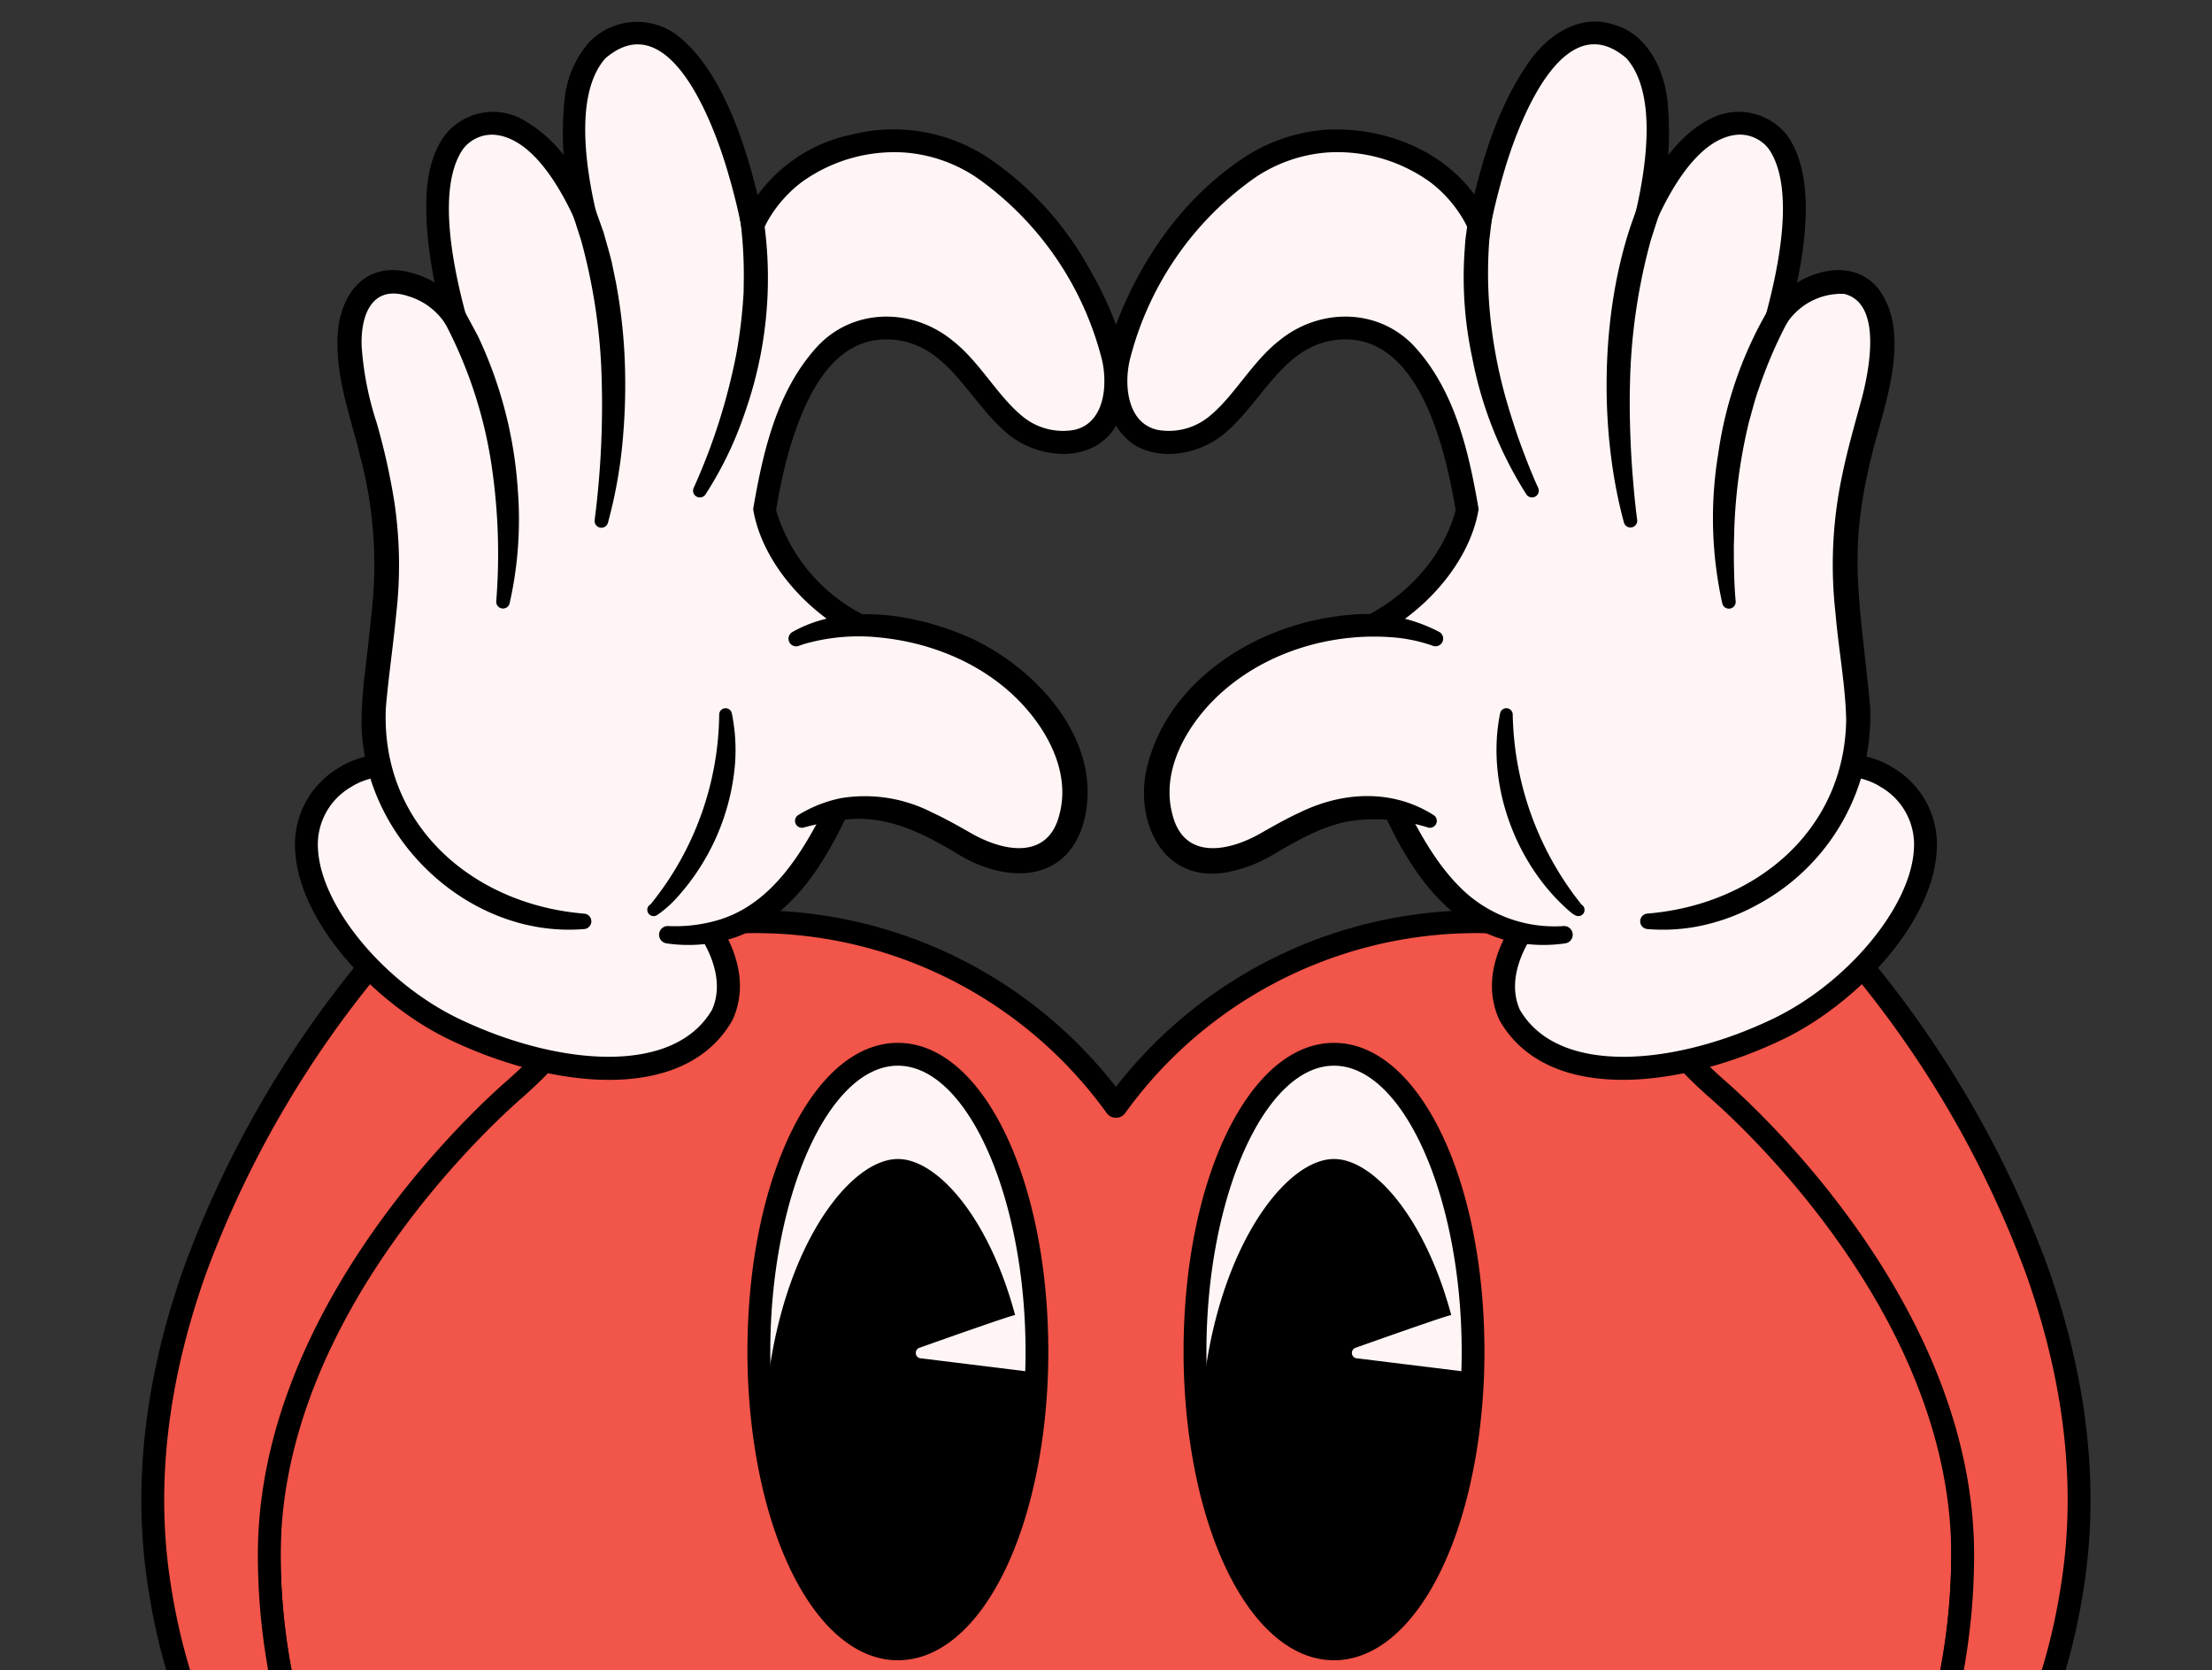 <svg xmlns="http://www.w3.org/2000/svg" xmlns:xlink="http://www.w3.org/1999/xlink" width="257" height="194" viewBox="0 0 257 194">
  <rect x="0" y="0" width="257" height="194" fill="#333333" stroke="none"/>
  <defs>
    <clipPath id="clip-path">
      <rect id="Rectangle_254" data-name="Rectangle 254" width="257" height="194" transform="translate(16373 1956.421)" fill="#fff" stroke="#707070" stroke-width="1"/>
    </clipPath>
    <clipPath id="clip-path-2">
      <rect id="Rectangle_253" data-name="Rectangle 253" width="375.734" height="504.708" fill="none"/>
    </clipPath>
  </defs>
  <g id="Groupe_de_masques_43" data-name="Groupe de masques 43" transform="translate(-16373 -1956.421)" clip-path="url(#clip-path)">
    <g id="Groupe_284" data-name="Groupe 284" transform="translate(16302.311 1880.394)">
      <g id="Groupe_283" data-name="Groupe 283" clip-path="url(#clip-path-2)">
        <path id="Tracé_4578" data-name="Tracé 4578" d="M95.427,231.172c-19.133,0-24.067,6.427-24.067,12.135,0,6.456,8.224,9.656,8.484,9.827h31.167c.26-.171,8.484-3.371,8.484-9.827C119.495,237.6,114.561,231.172,95.427,231.172Z" transform="translate(60.165 194.905)" fill="#fff5f5"/>
        <path id="Tracé_4579" data-name="Tracé 4579" d="M80.752,252.416h30.566c2.8-1.294,7.457-4.11,7.457-8.5,0-6.971-8.077-10.808-22.74-10.808s-22.742,3.837-22.742,10.808C73.293,248.307,77.951,251.122,80.752,252.416Zm30.867,2.652H80.452a1.311,1.311,0,0,1-.645-.168l-.133-.061c-5.826-2.682-9.035-6.563-9.035-10.926,0-5.026,3.3-13.46,25.4-13.46s25.4,8.434,25.4,13.46c0,4.363-3.209,8.244-9.035,10.926l-.133.061a1.316,1.316,0,0,1-.645.168" transform="translate(59.557 194.299)"/>
        <path id="Tracé_4580" data-name="Tracé 4580" d="M110.149,241.842s-12.87.562-12.664,9.9c.123,5.5,1.135,7.393,1.135,7.393s-4.589-.735-7.446.6c0,0-7.4-8.041-25.149-8.041-18.874,0-25.713,13.317-25.713,21.185,0,6.543,3.2,8.215,3.2,8.215a13.172,13.172,0,0,0-2.121,7.177c-.042,4.366,11.125,12.249,43.592,12.249,24.934,0,33.98-1.83,33.98-1.83l1.574-7.277,2.794,6.8s20.219-2.243,23.076-7.6c2.549-4.781-2.424-11.717-2.424-11.717S147.5,273.4,147.5,263.2s-1.884-16.19-4.077-19.369c-2.208-3.2-10.043-4.755-20.346-3.113" transform="translate(33.987 202.395)" fill="#fff5f5"/>
        <path id="Tracé_4581" data-name="Tracé 4581" d="M110.8,243.466c-5.118.949-11.733,2.884-11.309,9.217a22.678,22.678,0,0,0,.907,6.431l-1.382,1.932c-.531-.077-1.154-.133-1.734-.16a14.819,14.819,0,0,0-3.445.2c-1.056.131-2.132,1.1-3.023.17-7.717-7.179-23.367-9.256-33.279-6.366a21.25,21.25,0,0,0-14.686,14.463c-.971,3.48-1.038,8.764,1.887,11.179l.453,1.963c-.066.094-.2.3-.289.463a12.4,12.4,0,0,0-1.568,5.968,1.455,1.455,0,0,1,.011.179l.046.2c.8,2.171,3.192,3.53,5.29,4.647a35.88,35.88,0,0,0,4.971,2c10.509,3.272,21.658,3.813,32.614,3.858,9.228-.031,18.475-.225,27.661-1.1,1.775-.177,3.659-.391,5.384-.7l-1.034,1.019,1.572-7.278a1.328,1.328,0,0,1,2.525-.223l2.794,6.8-1.373-.815c3.021-.361,6.082-.866,9.076-1.493a41.264,41.264,0,0,0,10.675-3.461c4.392-2.027,2.9-6.989,1.084-10.425a19.07,19.07,0,0,0-1.115-1.851,1.5,1.5,0,0,1,.138-1.8,31.6,31.6,0,0,0,3.028-12.882c.061-6.759-.162-14.275-3.636-20.162-3.085-4.359-14.3-3.544-19.209-3.1a1.017,1.017,0,0,1-.31-2.005c5.957-1.229,12.664-1.65,18.512.874a7.879,7.879,0,0,1,3.292,2.733c3.845,6.06,4.269,14.8,4.129,21.778a32.73,32.73,0,0,1-3.747,14.507l-.039-1.486c2.547,3.854,5,9.488,2.075,13.8-3.074,3.646-9.885,5.032-14.328,6.077-3.095.649-6.178,1.157-9.334,1.537a1.314,1.314,0,0,1-1.369-.8l-2.8-6.808,2.525-.225-1.572,7.278a1.3,1.3,0,0,1-1.034,1.019,179.862,179.862,0,0,1-22.407,1.7c-14.913.289-30.2.6-44.6-3.837-4.151-1.412-10.591-3.909-12.012-8.513a8.946,8.946,0,0,1,.046-3.292,14.2,14.2,0,0,1,2.193-5.743l.453,1.963a4.934,4.934,0,0,1-1.228-.992c-2.075-2.23-2.682-5.487-2.687-8.375a22.341,22.341,0,0,1,8.646-16.769c7.638-6.093,18-6.536,27.276-5.041a37.131,37.131,0,0,1,14.336,5.4,18.3,18.3,0,0,1,2.908,2.343l-1.543-.3c2.741-1.154,5.4-1.045,8.22-.713l-1.382,1.933c-.076-.147-.1-.212-.138-.3a20.941,20.941,0,0,1-1.165-6.475,10.07,10.07,0,0,1,1.631-6.914c2.112-2.892,5.57-4.381,8.967-5.008a16.087,16.087,0,0,1,3.362-.245,1.027,1.027,0,0,1,.09,2.046Z" transform="translate(33.38 201.794)"/>
        <path id="Tracé_4582" data-name="Tracé 4582" d="M99.709,270.366c-49.182,0-57.459-5.105-57.787-5.323a1.326,1.326,0,0,1,1.445-2.225c.389.23,8.875,4.9,56.342,4.9,27.121,0,42.7-7.111,42.856-7.183a1.326,1.326,0,1,1,1.124,2.4C143.041,263.239,127.475,270.366,99.709,270.366Z" transform="translate(34.844 219.555)"/>
        <path id="Tracé_4583" data-name="Tracé 4583" d="M69.39,250.349a18.748,18.748,0,0,1,5.424,9.208,17.564,17.564,0,0,1,.505,3.53,1.054,1.054,0,0,1-2.1.208,22.966,22.966,0,0,0-.785-3.054,20.73,20.73,0,0,0-4.8-7.9,1.326,1.326,0,0,1,1.753-1.991" transform="translate(56.646 210.792)"/>
        <path id="Tracé_4584" data-name="Tracé 4584" d="M72.321,249.651c5.9.651,9.853,6.2,11.3,11.547a.922.922,0,0,1-1.7.689c-1.543-3.259-3.568-6.536-6.744-8.4a9.6,9.6,0,0,0-3.205-1.231A1.32,1.32,0,0,1,72.321,249.651Z" transform="translate(59.811 210.484)"/>
        <path id="Tracé_4585" data-name="Tracé 4585" d="M96.693,277.521a1.392,1.392,0,0,1-.374-.053,1.324,1.324,0,0,1-.9-1.646c1.058-3.6-1.161-10.312-2.1-12.6a1.328,1.328,0,0,1,2.455-1.014c.153.37,3.734,9.125,2.2,14.356A1.33,1.33,0,0,1,96.693,277.521Z" transform="translate(78.591 220.385)"/>
        <path id="Tracé_4586" data-name="Tracé 4586" d="M91.789,278.97c-.033,0-.066,0-.1,0a1.327,1.327,0,0,1-1.224-1.421c.431-5.717-2.5-12.813-2.534-12.883a1.328,1.328,0,0,1,2.449-1.025c.133.313,3.211,7.747,2.732,14.107A1.326,1.326,0,0,1,91.789,278.97Z" transform="translate(74.049 221.591)"/>
        <path id="Tracé_4587" data-name="Tracé 4587" d="M89.25,278.936c-.033,0-.066,0-.1,0a1.327,1.327,0,0,1-1.224-1.421c.431-5.732-2.311-12.327-2.339-12.393a1.327,1.327,0,0,1,2.448-1.028c.123.295,3.017,7.258,2.538,13.621A1.326,1.326,0,0,1,89.25,278.936Z" transform="translate(72.071 221.974)"/>
        <path id="Tracé_4588" data-name="Tracé 4588" d="M74.486,281.036a1.325,1.325,0,0,1-1.288-1.014c-1.362-5.586-.7-14.072-.671-14.432a1.328,1.328,0,0,1,2.647.214c-.007.083-.656,8.421.6,13.591a1.332,1.332,0,0,1-1.29,1.64Z" transform="translate(60.992 222.897)"/>
        <path id="Tracé_4589" data-name="Tracé 4589" d="M60.478,281.036a1.33,1.33,0,0,1-1.318-1.174,52.742,52.742,0,0,1,.6-14.421,1.328,1.328,0,0,1,2.606.514,50.771,50.771,0,0,0-.564,13.6,1.325,1.325,0,0,1-1.167,1.469A1.426,1.426,0,0,1,60.478,281.036Z" transform="translate(49.658 222.897)"/>
        <path id="Tracé_4590" data-name="Tracé 4590" d="M52.086,279.594a1.328,1.328,0,0,1-1.318-1.174,29.23,29.23,0,0,1,1.983-13.772,1.327,1.327,0,0,1,2.429,1.067,26.987,26.987,0,0,0-1.775,12.4,1.322,1.322,0,0,1-1.167,1.469A1.421,1.421,0,0,1,52.086,279.594Z" transform="translate(42.669 222.462)"/>
        <path id="Tracé_4591" data-name="Tracé 4591" d="M46.042,277.628a1.33,1.33,0,0,1-1.318-1.174,22.206,22.206,0,0,1,2.422-12.964,1.327,1.327,0,0,1,2.284,1.351,19.894,19.894,0,0,0-2.068,11.311,1.324,1.324,0,0,1-1.167,1.467A1.08,1.08,0,0,1,46.042,277.628Z" transform="translate(37.586 221.604)"/>
        <path id="Tracé_4592" data-name="Tracé 4592" d="M43.293,275.52a1.329,1.329,0,0,1-1.322-1.215c-.431-5.1,1.661-11,1.751-11.252a1.327,1.327,0,0,1,2.5.894c-.02.055-1.987,5.618-1.605,10.135a1.326,1.326,0,0,1-1.211,1.434C43.369,275.518,43.33,275.52,43.293,275.52Z" transform="translate(35.338 221.044)"/>
        <path id="Tracé_4593" data-name="Tracé 4593" d="M119.695,199.692c9.553-10.843-3.347-24.333-13.538-17.478-2.966,2.291-27.951,23.7-26.98,92.5a61.079,61.079,0,0,1,9.68-.689,54.055,54.055,0,0,1,12.458,1.24c-.5-29.455,4.232-48.159,8.482-58.889,4.853-12.248,10.062-16.807,10.113-16.852C119.772,199.638,119.695,199.692,119.695,199.692Z" transform="translate(66.733 152.058)" fill="#f25549"/>
        <path id="Tracé_4594" data-name="Tracé 4594" d="M89.465,273.306a59.818,59.818,0,0,1,11.108.923c-.3-28.959,4.484-47.35,8.6-57.732,4.151-10.482,8.641-15.539,10.039-16.949.029-.041.061-.081.094-.12,4.663-5.292,3.194-10.718.52-13.757a9.252,9.252,0,0,0-12.283-1.769c-2.949,2.295-27.029,23.111-26.447,89.893a66.311,66.311,0,0,1,8.37-.488m12.458,3.895a1.271,1.271,0,0,1-.31-.037,53.141,53.141,0,0,0-12.148-1.205,60.242,60.242,0,0,0-9.468.673,1.326,1.326,0,0,1-1.539-1.29c-.982-69.532,24.578-91.31,27.5-93.564.022-.018.046-.035.07-.052,5.985-4.025,12.384-1.685,15.8,2.2,3.552,4.038,4.836,10.72-.09,16.75a1.341,1.341,0,0,1-.347.466h0c-.042.039-5.07,4.541-9.743,16.334-4.1,10.358-8.889,28.895-8.39,58.381a1.325,1.325,0,0,1-1.327,1.347Z" transform="translate(66.126 151.446)"/>
        <path id="Tracé_4595" data-name="Tracé 4595" d="M143.989,231.172c19.133,0,24.067,6.427,24.067,12.135,0,6.456-8.224,9.656-8.484,9.827H128.406c-.26-.171-8.484-3.371-8.484-9.827,0-5.708,4.934-12.135,24.067-12.135" transform="translate(101.108 194.905)" fill="#fff5f5"/>
        <path id="Tracé_4596" data-name="Tracé 4596" d="M129.314,252.416H159.88c2.8-1.294,7.457-4.11,7.457-8.5,0-6.971-8.077-10.808-22.74-10.808s-22.742,3.837-22.742,10.808C121.855,248.307,126.513,251.122,129.314,252.416Zm30.867,2.652H129.014a1.31,1.31,0,0,1-.645-.168l-.133-.061c-5.826-2.682-9.035-6.563-9.035-10.926,0-5.026,3.3-13.46,25.4-13.46s25.4,8.434,25.4,13.46c0,4.363-3.209,8.244-9.035,10.926l-.133.061a1.316,1.316,0,0,1-.645.168" transform="translate(100.5 194.299)"/>
        <path id="Tracé_4597" data-name="Tracé 4597" d="M156.282,241.842s12.87.562,12.664,9.9c-.123,5.5-1.135,7.393-1.135,7.393s4.589-.735,7.446.6c0,0,7.4-8.041,25.149-8.041,18.874,0,25.713,13.317,25.713,21.185,0,6.543-3.2,8.215-3.2,8.215a13.172,13.172,0,0,1,2.121,7.177c.042,4.366-11.125,12.249-43.592,12.249-24.934,0-33.98-1.83-33.98-1.83l-1.574-7.277-2.794,6.8s-20.219-2.243-23.076-7.6c-2.549-4.781,2.424-11.717,2.424-11.717s-3.515-5.491-3.515-15.694,1.884-16.19,4.077-19.369c2.208-3.2,10.043-4.755,20.346-3.113" transform="translate(100.273 202.395)" fill="#fff5f5"/>
        <path id="Tracé_4598" data-name="Tracé 4598" d="M156.955,241.42c5.625-.122,12.557,2.584,13.8,8.664a13.191,13.191,0,0,1,.157,3.5,19.476,19.476,0,0,1-1.3,6.77c0,.018-1.382-1.93-1.384-1.928,2.822-.332,5.48-.44,8.22.713l-1.543.3c7.852-7.325,20.982-9.317,31.327-8.117,9.732,1.22,18.521,7.632,21.142,17.318,1.228,4.5,1.143,10.766-2.814,13.973a3.825,3.825,0,0,1-.4.258l.453-1.963a14.205,14.205,0,0,1,2.193,5.741,8.956,8.956,0,0,1,.046,3.294c-1.419,4.613-7.883,7.105-12.013,8.513-14.408,4.442-29.689,4.125-44.6,3.837a179.866,179.866,0,0,1-22.407-1.7,1.289,1.289,0,0,1-1.034-1.019l-1.572-7.277,2.525.223c0,.005-2.8,6.8-2.8,6.808a1.312,1.312,0,0,1-1.369.8c-3.155-.378-6.237-.887-9.334-1.535-4.459-1.049-11.25-2.435-14.327-6.079-2.931-4.3-.466-9.947,2.074-13.8l-.039,1.487a32.761,32.761,0,0,1-3.747-14.507c-.14-6.976.286-15.718,4.13-21.778a7.926,7.926,0,0,1,3.29-2.735c5.848-2.523,12.557-2.1,18.514-.872a1.016,1.016,0,0,1-.31,2c-4.947-.45-16.131-1.25-19.211,3.1a20.259,20.259,0,0,0-2.455,6.23,55.737,55.737,0,0,0-1.18,13.932,31.57,31.57,0,0,0,3.028,12.882,1.509,1.509,0,0,1,.138,1.8,19.067,19.067,0,0,0-1.115,1.85c-1.8,3.408-3.308,8.418,1.082,10.425A41.263,41.263,0,0,0,134.8,296c2.993.629,6.055,1.134,9.077,1.495l-1.375.815,2.794-6.8a1.327,1.327,0,0,1,1.733-.722,1.342,1.342,0,0,1,.794.946l1.572,7.279L148.357,298c3.565.6,7.264.894,10.887,1.146,7.369.485,14.769.636,22.158.654,10.956-.046,22.1-.586,32.614-3.859,3.347-1.137,8.985-3.257,10.261-6.644l.046-.2a1.455,1.455,0,0,1,.011-.179,12.39,12.39,0,0,0-1.569-5.968c-.094-.166-.221-.369-.289-.463l.453-1.963c2.931-2.405,2.853-7.715,1.887-11.178a21.25,21.25,0,0,0-14.686-14.463c-9.9-2.89-25.562-.813-33.277,6.364-.923.938-1.959-.042-3.026-.168a15.018,15.018,0,0,0-3.445-.2c-.579.028-1.2.083-1.734.16l-1.38-1.932a20.806,20.806,0,0,0,.877-5.664,7.693,7.693,0,0,0-1.117-5.186c-2.173-3.067-6.595-4.084-10.163-4.8a1.028,1.028,0,0,1,.088-2.046Z" transform="translate(99.644 201.793)"/>
        <path id="Tracé_4599" data-name="Tracé 4599" d="M164.863,270.367c-27.767,0-43.332-7.127-43.98-7.431a1.326,1.326,0,1,1,1.124-2.4c.155.07,15.735,7.181,42.856,7.181,47.634,0,56.012-4.7,56.346-4.9a1.316,1.316,0,0,1,1.827.382,1.337,1.337,0,0,1-.385,1.845C222.322,265.261,214.044,270.367,164.863,270.367Z" transform="translate(101.273 219.554)"/>
        <path id="Tracé_4600" data-name="Tracé 4600" d="M153.481,252.34a20.727,20.727,0,0,0-4.8,7.9,23.752,23.752,0,0,0-.8,3.126,1.053,1.053,0,0,1-2.081-.278,17.415,17.415,0,0,1,.5-3.53,19.281,19.281,0,0,1,4.11-7.879,14.184,14.184,0,0,1,1.316-1.329A1.326,1.326,0,0,1,153.481,252.34Z" transform="translate(122.924 210.791)"/>
        <path id="Tracé_4601" data-name="Tracé 4601" d="M151.054,252.3a12.078,12.078,0,0,0-6.908,4.74,26.537,26.537,0,0,0-2.816,4.781.922.922,0,0,1-1.733-.621c.194-.647.407-1.288.619-1.935a19.857,19.857,0,0,1,2.475-4.541,13.408,13.408,0,0,1,5.911-4.556,8.525,8.525,0,0,1,2.291-.514A1.326,1.326,0,0,1,151.054,252.3Z" transform="translate(117.665 210.484)"/>
        <path id="Tracé_4602" data-name="Tracé 4602" d="M123.054,277.521a1.326,1.326,0,0,1-1.274-.953c-1.537-5.231,2.044-13.986,2.2-14.356a1.328,1.328,0,0,1,2.455,1.014c-.944,2.284-3.163,9-2.1,12.6a1.326,1.326,0,0,1-1.274,1.7Z" transform="translate(102.352 220.385)"/>
        <path id="Tracé_4603" data-name="Tracé 4603" d="M128.048,278.97a1.326,1.326,0,0,1-1.322-1.226c-.479-6.361,2.6-13.794,2.73-14.107a1.328,1.328,0,0,1,2.449,1.025c-.029.07-2.964,7.166-2.532,12.883a1.327,1.327,0,0,1-1.226,1.421C128.114,278.968,128.081,278.97,128.048,278.97Z" transform="translate(106.802 221.592)"/>
        <path id="Tracé_4604" data-name="Tracé 4604" d="M130.5,278.936a1.326,1.326,0,0,1-1.322-1.226c-.479-6.362,2.414-13.326,2.538-13.621a1.327,1.327,0,0,1,2.448,1.027c-.028.066-2.77,6.679-2.339,12.393a1.327,1.327,0,0,1-1.224,1.423C130.566,278.934,130.533,278.936,130.5,278.936Z" transform="translate(108.868 221.974)"/>
        <path id="Tracé_4605" data-name="Tracé 4605" d="M144.5,281.036a1.43,1.43,0,0,1-.315-.037,1.326,1.326,0,0,1-.975-1.6c1.261-5.177.61-13.51.6-13.593a1.328,1.328,0,0,1,2.647-.212c.028.358.691,8.843-.671,14.432A1.327,1.327,0,0,1,144.5,281.036Z" transform="translate(120.711 222.896)"/>
        <path id="Tracé_4606" data-name="Tracé 4606" d="M158.517,281.036a1.426,1.426,0,0,1-.153-.009,1.328,1.328,0,0,1-1.169-1.469,50.621,50.621,0,0,0-.564-13.6,1.328,1.328,0,0,1,2.606-.514,52.584,52.584,0,0,1,.6,14.421A1.329,1.329,0,0,1,158.517,281.036Z" transform="translate(132.038 222.897)"/>
        <path id="Tracé_4607" data-name="Tracé 4607" d="M167.453,279.594a1.449,1.449,0,0,1-.153-.009,1.328,1.328,0,0,1-1.169-1.469,26.969,26.969,0,0,0-1.771-12.4,1.327,1.327,0,0,1,2.429-1.067,29.2,29.2,0,0,1,1.98,13.772A1.325,1.325,0,0,1,167.453,279.594Z" transform="translate(138.48 222.462)"/>
        <path id="Tracé_4608" data-name="Tracé 4608" d="M173.659,277.628a1.466,1.466,0,0,1-.153-.009,1.328,1.328,0,0,1-1.169-1.469,19.876,19.876,0,0,0-2.068-11.311,1.327,1.327,0,0,1,2.285-1.349,22.2,22.2,0,0,1,2.422,12.963A1.331,1.331,0,0,1,173.659,277.628Z" transform="translate(143.403 221.605)"/>
        <path id="Tracé_4609" data-name="Tracé 4609" d="M176.11,275.52c-.037,0-.076,0-.112-.006a1.324,1.324,0,0,1-1.211-1.432c.382-4.518-1.585-10.08-1.605-10.135a1.327,1.327,0,0,1,2.5-.9c.09.249,2.182,6.154,1.751,11.254A1.329,1.329,0,0,1,176.11,275.52Z" transform="translate(145.947 221.043)"/>
        <path id="Tracé_4610" data-name="Tracé 4610" d="M117.781,199.692c-9.553-10.843,3.347-24.333,13.538-17.478,2.966,2.291,27.951,23.7,26.98,92.5a61.087,61.087,0,0,0-9.682-.689,54.048,54.048,0,0,0-12.456,1.24c.5-29.455-4.232-48.159-8.482-58.889-4.853-12.248-10.062-16.807-10.113-16.852.138.118.216.171.216.171" transform="translate(96.48 152.058)" fill="#f25549"/>
        <path id="Tracé_4611" data-name="Tracé 4611" d="M119.475,199.548c1.4,1.41,5.889,6.468,10.041,16.949,4.114,10.382,8.9,28.773,8.6,57.732a59.78,59.78,0,0,1,11.107-.923,66.27,66.27,0,0,1,8.37.488c.582-66.782-23.5-87.6-26.447-89.893a9.254,9.254,0,0,0-12.283,1.769c-2.674,3.039-4.141,8.465.52,13.757.033.039.064.079.094.12M136.763,277.2a1.325,1.325,0,0,1-1.327-1.349c.5-29.486-4.287-48.022-8.39-58.379-4.67-11.792-9.7-16.3-9.748-16.341a1.306,1.306,0,0,1-.341-.461c-4.927-6.031-3.642-12.712-.09-16.75,3.413-3.878,9.813-6.221,15.8-2.2.026.017.048.033.072.052,2.918,2.254,28.476,24.032,27.494,93.564a1.326,1.326,0,0,1-1.539,1.29,60.25,60.25,0,0,0-9.468-.673,53.153,53.153,0,0,0-12.148,1.205A1.355,1.355,0,0,1,136.763,277.2Z" transform="translate(95.877 151.447)"/>
        <path id="Tracé_4612" data-name="Tracé 4612" d="M252.073,172.866c0-45.3-24.974-71.942-53.331-73.441A51.706,51.706,0,0,0,153.7,120.779a51.7,51.7,0,0,0-45.044-21.354c-28.356,1.5-53.331,28.137-53.331,73.441,0,53.714,60.062,100.074,98.235,100.3v.005l.14,0,.14,0v-.005c38.175-.225,98.234-46.585,98.234-100.3" transform="translate(46.645 83.759)" fill="#f25549"/>
        <path id="Tracé_4613" data-name="Tracé 4613" d="M154.3,272.448h.05l.09,0c18.61-.109,43.157-11.781,62.537-29.737,21.845-20.239,34.376-45.475,34.376-69.235,0-47.657-26.994-70.792-52.072-72.118a50.3,50.3,0,0,0-43.872,20.77,1.331,1.331,0,0,1-2.206,0,50.282,50.282,0,0,0-43.87-20.77c-25.081,1.325-52.075,24.46-52.075,72.118,0,23.76,12.53,48.994,34.38,69.235,19.377,17.956,43.925,29.628,62.535,29.737.029,0,.061,0,.088,0h.039Zm.146,1.329h0Zm0,1.325-.171,0-.107,0c-.044,0-.087,0-.129-.006-19.515-.162-44.1-11.818-64.207-30.445a121.917,121.917,0,0,1-25.1-32.264C58.014,199.536,54.6,186.442,54.6,173.472c0-21.664,5.642-40.324,16.313-53.965,9.883-12.631,23.476-20.018,38.274-20.8a53.147,53.147,0,0,1,45.116,20.418A53.153,53.153,0,0,1,199.42,98.708c14.8.781,28.391,8.169,38.274,20.8,10.673,13.641,16.313,32.3,16.313,53.965,0,12.97-3.408,26.064-10.13,38.916a121.811,121.811,0,0,1-25.1,32.264c-20.1,18.627-44.694,30.282-64.209,30.445C154.53,275.1,154.49,275.1,154.446,275.1Z" transform="translate(46.038 83.152)"/>
        <path id="Tracé_4614" data-name="Tracé 4614" d="M118.493,142.227a72.107,72.107,0,0,1-.606,9.405c-1.915,14.5-8.15,25.124-15.545,25.124S88.713,166.126,86.8,151.626a72.022,72.022,0,0,1-.606-9.4c0-19.071,7.231-34.535,16.151-34.535s16.151,15.464,16.151,34.535" transform="translate(72.668 90.797)" fill="#fff5f5"/>
        <path id="Tracé_4615" data-name="Tracé 4615" d="M102.948,109.625c-8.036,0-14.824,15.208-14.824,33.207a70.84,70.84,0,0,0,.6,9.227c1.836,13.893,7.82,23.977,14.229,23.977s12.393-10.082,14.229-23.973a71.044,71.044,0,0,0,.6-9.23C117.772,124.833,110.984,109.625,102.948,109.625Zm0,69.063c-8.008,0-14.784-10.561-16.861-26.281a73.623,73.623,0,0,1-.617-9.575c0-20.108,7.677-35.86,17.478-35.86s17.478,15.751,17.478,35.86a73.828,73.828,0,0,1-.617,9.579c-2.077,15.718-8.852,26.277-16.861,26.277" transform="translate(72.061 90.191)"/>
        <path id="Tracé_4616" data-name="Tracé 4616" d="M117.609,146.065c-1.917,14.5-8.15,25.125-15.545,25.125s-13.63-10.629-15.545-25.129c.562-19.46,9.394-31.768,15.545-31.768,4.549,0,10.567,6.74,13.621,18.133-.177-.07-7.177,2.4-11.072,3.778a.635.635,0,0,0,.19,1.248l12.209,1.506a63.138,63.138,0,0,1,.6,7.107" transform="translate(72.946 96.362)"/>
        <path id="Tracé_4617" data-name="Tracé 4617" d="M145.984,142.227a72.1,72.1,0,0,1-.606,9.405c-1.915,14.5-8.15,25.124-15.545,25.124s-13.628-10.629-15.545-25.129a72.021,72.021,0,0,1-.606-9.4c0-19.071,7.231-34.535,16.151-34.535s16.151,15.464,16.151,34.535" transform="translate(95.847 90.797)" fill="#fff5f5"/>
        <path id="Tracé_4618" data-name="Tracé 4618" d="M130.44,109.625c-8.036,0-14.824,15.208-14.824,33.207a70.929,70.929,0,0,0,.6,9.227c1.836,13.893,7.82,23.977,14.229,23.977s12.393-10.082,14.229-23.973a71,71,0,0,0,.6-9.23C145.264,124.833,138.476,109.625,130.44,109.625Zm0,69.063c-8.008,0-14.784-10.561-16.861-26.281a73.709,73.709,0,0,1-.617-9.575c0-20.108,7.677-35.86,17.478-35.86s17.478,15.751,17.478,35.86a73.118,73.118,0,0,1-.619,9.579c-2.074,15.718-8.851,26.277-16.859,26.277" transform="translate(95.24 90.191)"/>
        <path id="Tracé_4619" data-name="Tracé 4619" d="M145.1,146.065c-1.917,14.5-8.15,25.125-15.545,25.125s-13.63-10.629-15.545-25.129c.562-19.46,9.394-31.768,15.545-31.768,4.549,0,10.567,6.74,13.621,18.133-.177-.07-7.177,2.4-11.072,3.778a.635.635,0,0,0,.19,1.248l12.209,1.506a63.13,63.13,0,0,1,.6,7.107" transform="translate(96.125 96.362)"/>
        <path id="Tracé_4620" data-name="Tracé 4620" d="M99.584,150.01c3.992,5,8.917,10.017,15.46,11.234a18.646,18.646,0,0,0,2.7.3,1.325,1.325,0,0,1,0,2.65c-6.394.177-12.3-3.454-16.347-8.161a21.234,21.234,0,0,1-3.353-5.152.888.888,0,0,1,1.539-.87Z" transform="translate(82.599 126.158)"/>
        <path id="Tracé_4621" data-name="Tracé 4621" d="M95.915,152.187a8.854,8.854,0,0,0,6.886-2.545,19.286,19.286,0,0,0,1.771-2.061.93.93,0,0,1,1.373-.19c.758.7-.122,1.747-.415,2.5a9.256,9.256,0,0,1-3.476,3.587,8.341,8.341,0,0,1-3.262,1.071c-1.117.1-4.6.173-4.035-1.685A1.072,1.072,0,0,1,95.915,152.187Z" transform="translate(79.841 124.08)"/>
        <path id="Tracé_4622" data-name="Tracé 4622" d="M129,150.879a24.578,24.578,0,0,1-13.436,12.3,17.649,17.649,0,0,1-6.263,1.017,1.325,1.325,0,0,1,0-2.65c7.693-.146,13.676-5.826,18.16-11.532A.889.889,0,0,1,129,150.879Z" transform="translate(91.048 126.159)"/>
        <path id="Tracé_4623" data-name="Tracé 4623" d="M127.309,154.184c-3.885,1.382-8.312-.759-10.161-4.3-.345-.8-1.322-2.112-.157-2.654.988-.361,1.427.881,1.978,1.434a10.156,10.156,0,0,0,2.949,2.5,9.376,9.376,0,0,0,5.017,1.021,1.034,1.034,0,0,1,.374,2" transform="translate(98.169 124.079)"/>
        <path id="Tracé_4624" data-name="Tracé 4624" d="M91.99,106.24c2.955,2.09,8.609,2.667-1.721,11.919-.236.212-28.753,24.241-28.753,54.3,0,15.388,4.928,30.172,12.863,43.444a13.161,13.161,0,0,1-5.161-2.713c-12.6-9.73-18.566-23.677-20.606-38.075-1.6-11.261-.142-23.3,4.315-35.79a121.38,121.38,0,0,1,20.722-35.749A11.06,11.06,0,0,1,91.99,106.24" transform="translate(40.456 84.166)" fill="#f25549"/>
        <path id="Tracé_4625" data-name="Tracé 4625" d="M82.565,101.761a9.718,9.718,0,0,0-7.312,3.294,120.093,120.093,0,0,0-20.47,35.32c-4.385,12.29-5.817,24.119-4.25,35.158,2.291,16.159,9.053,28.679,20.1,37.211.363.28.745.566,1.146.839C64.492,200.242,60.8,186.629,60.8,173.062c0-29.328,26.194-52.7,29.18-55.273,4.989-4.468,5.594-6.368,5.511-7.105-.07-.638-.887-1.139-2.123-1.828a16.889,16.889,0,0,1-1.533-.929,1.33,1.33,0,0,1-.439-.529,9.6,9.6,0,0,0-2.4-3.218A9.713,9.713,0,0,0,82.565,101.761Zm-7.579,116.07a1.331,1.331,0,0,1-.282-.03,14.549,14.549,0,0,1-5.69-2.96C57.4,205.871,50.294,192.77,47.905,175.9c-1.627-11.468-.153-23.723,4.377-36.42A123.049,123.049,0,0,1,73.259,103.3a12.42,12.42,0,0,1,17.486-1.115,12.257,12.257,0,0,1,2.894,3.758c.311.2.658.393,1.021.593,1.443.805,3.24,1.808,3.467,3.85.26,2.333-1.642,5.133-6.364,9.359l-.053.048c-2.892,2.488-28.259,25.118-28.259,53.264,0,14.306,4.265,28.694,12.677,42.764a1.326,1.326,0,0,1-1.141,2.005Z" transform="translate(39.849 83.563)"/>
        <path id="Tracé_4626" data-name="Tracé 4626" d="M62.144,90.974c-11.177,7.249.695,23.461,12.609,29.208,10.81,5.212,25.942,7.577,31.222-1.609C112.445,104.377,73.82,83.4,62.144,90.974Z" transform="translate(48.624 75.351)" fill="#fff5f5"/>
        <path id="Tracé_4627" data-name="Tracé 4627" d="M63.474,92.675a7.721,7.721,0,0,0-3.848,7.334c.42,6.655,7.737,15.434,16.312,19.568,11.21,5.4,24.91,6.783,29.462-1.019,1.8-4.049-.769-9.466-7.055-14.874a58.317,58.317,0,0,0-19-10.557C72.338,90.843,66.554,90.679,63.474,92.675ZM93.445,126.7c-5.994,0-12.749-1.878-18.662-4.729-8.331-4.018-17.27-13.267-17.808-21.789a10.337,10.337,0,0,1,5.052-9.724c8.027-5.207,27.044,1.758,38.047,11.223,7.384,6.35,10.122,12.756,7.717,18.037a1.043,1.043,0,0,1-.057.111C104.915,124.729,99.577,126.7,93.445,126.7Z" transform="translate(48.016 74.761)"/>
        <path id="Tracé_4628" data-name="Tracé 4628" d="M87.729,146.508c-14.371,0-25.973-11.818-24.414-26.229,1.456-13.464,2.805-17.746-1.559-32.8-3.81-13.143,1.456-14.822,2.4-15.1,1.9-.562,6.211.431,8.462,3.977,0,0-5.845-19.414,2.468-22.222,7.369-2.492,12.64,10.231,12.64,10.231s-4.892-18.4,4.545-20.825c10.465-2.684,14.962,22.151,14.962,22.151s3.664-9.827,16.909-9.827c13.971,0,25.282,19.369,25.282,27.929,0,0,.26,7.09-6.06,7.09-8.917,0-9.667-11.586-18.931-13.143-9.4-1.58-13.982,9.21-15.843,21.1a21.256,21.256,0,0,0,10.591,13.086L116.991,133.6c-3.743,7.666-8.83,15.449-19.681,14.468" transform="translate(50.916 36.536)" fill="#fff5f5"/>
        <path id="Tracé_4629" data-name="Tracé 4629" d="M88.374,147.995c-13.562,1.181-26.006-10.786-25.953-24.281a56.468,56.468,0,0,1,.512-6.42c.236-2.081.477-4.151.675-6.2a48.951,48.951,0,0,0-1.382-18.169c-1.008-4.177-2.529-8.159-2.59-12.55-.236-5.618,2.971-10.5,9.146-8.43a10.42,10.42,0,0,1,5.6,4.294l-2.392,1.093a54.831,54.831,0,0,1-1.952-10.561c-.221-3.692-.227-7.837,2.083-11a7.137,7.137,0,0,1,8.692-1.976,15.987,15.987,0,0,1,6.156,5.843A31.358,31.358,0,0,1,89.6,64.448l-2.508.848A38.054,38.054,0,0,1,86,51.742a11.961,11.961,0,0,1,2.829-6.707,7.747,7.747,0,0,1,10.71-.492c5.515,4.7,8.2,14.6,9.649,21.5l-2.551-.227A18.054,18.054,0,0,1,119.455,55.7a19.906,19.906,0,0,1,15.963,2.846A37.265,37.265,0,0,1,146.412,70.3c3.163,5.367,7.325,13.855,3.347,19.742-2.855,4.025-9.094,3.246-12.421.293-4.733-4.06-7.081-10.991-14.266-10.826-6.379.26-9.262,7.3-10.9,12.666a59.91,59.91,0,0,0-1.626,7.461l-.024-.525a20.038,20.038,0,0,0,9.931,12.238,1.33,1.33,0,0,1,.693,1.3l-2.193,21.675a1.268,1.268,0,0,1-.127.448,46.444,46.444,0,0,1-3.244,5.915c-2.5,3.865-6.165,7.376-10.758,8.594a17.408,17.408,0,0,1-6.963.385,1.012,1.012,0,0,1,.181-2.013,17.642,17.642,0,0,0,6.068-.769c6.114-1.954,9.564-7.83,12.33-13.276l-.127.448,2.193-21.675.693,1.3c-5.266-2.816-10.285-8.434-11.276-14.459,1.132-6.567,2.685-13.54,7.275-18.687,4.171-4.7,11.155-4.772,15.9-.879,3.084,2.4,5.155,6.3,7.931,8.633a7.406,7.406,0,0,0,6.167,1.738c3.485-.741,3.939-5.026,3.284-8.027a36.917,36.917,0,0,0-14.511-21.236A17.305,17.305,0,0,0,125.5,57.8a18.418,18.418,0,0,0-11.991,3.482,15.014,15.014,0,0,0-3.6,3.966,10.74,10.74,0,0,0-.785,1.5,1.33,1.33,0,0,1-2.551-.227c-.4-2.066-.929-4.188-1.533-6.241-1.6-5.574-6.812-19.823-14.288-13.416-3.613,4.092-2.256,12.745-1.1,17.755a1.33,1.33,0,0,1-2.51.848c-1.7-3.69-5-9.5-9.431-9.735a4.254,4.254,0,0,0-3.483,1.65c-3.155,4.53-1.073,14.081.3,19.189a1.329,1.329,0,0,1-2.389,1.1,7.749,7.749,0,0,0-4.193-3.15c-4.3-1.48-5.644,2.145-5.509,5.8a36.571,36.571,0,0,0,1.74,8.858,76.563,76.563,0,0,1,2.079,9.343,49.555,49.555,0,0,1,.2,12.847c-.337,3.566-.892,7.3-1.2,10.85-.684,13.613,10.045,22.971,23.111,24A.9.9,0,0,1,88.374,147.995Z" transform="translate(50.27 35.941)"/>
        <path id="Tracé_4630" data-name="Tracé 4630" d="M88.516,82.236s6.233-3.546,16.883,0,17.565,13.484,15.064,21.185c-2.121,6.528-8.534,4.787-12.155,2.706-5.161-2.966-10.788-6.423-19.185-2.706" transform="translate(74.629 68.006)" fill="#fff5f5"/>
        <path id="Tracé_4631" data-name="Tracé 4631" d="M88.465,82.055c6.156-3.526,14.4-2.114,20.623.608,7.89,3.583,15.7,12.166,13.281,21.417-2,7.194-9.029,7.118-14.5,3.823-4.263-2.579-8.436-4.67-13.344-4.071a31.628,31.628,0,0,0-4.724.912.8.8,0,0,1-.614-1.452,15.277,15.277,0,0,1,4.962-1.965,17.088,17.088,0,0,1,10.589,1.659c1.605.739,3.106,1.6,4.565,2.427,3.745,2.138,8.889,3.113,10.222-2.145,1.224-4.477-.938-9.074-3.974-12.487-4.248-4.8-10.557-7.5-16.883-8.115a22.849,22.849,0,0,0-8.819.765c-.223.074-.424.138-.6.208a.889.889,0,0,1-.783-1.583" transform="translate(74.24 67.413)"/>
        <path id="Tracé_4632" data-name="Tracé 4632" d="M72.448,94.8a69.687,69.687,0,0,0-.687-16.642,51.755,51.755,0,0,0-2.02-8.045,53.062,53.062,0,0,0-3.259-7.6,1.327,1.327,0,1,1,2.311-1.3c.365.669,1.222,2.263,1.561,2.908a49.413,49.413,0,0,1,4.608,17.952A44.077,44.077,0,0,1,73.994,95.1.789.789,0,0,1,72.448,94.8Z" transform="translate(55.9 51.023)"/>
        <path id="Tracé_4633" data-name="Tracé 4633" d="M77.086,91.184a104.2,104.2,0,0,0,.746-18.114,67.692,67.692,0,0,0-2.344-14.421c-.251-.763-.813-2.518-1.06-3.292a1.326,1.326,0,0,1,2.51-.853c.28.772.94,2.606,1.2,3.349.3,1.115.665,2.309.936,3.425l.476,2.315a62.62,62.62,0,0,1,1.071,10.526,70.695,70.695,0,0,1-.313,8.195,54.543,54.543,0,0,1-1.683,9.219.788.788,0,0,1-1.535-.348Z" transform="translate(62.696 45.221)"/>
        <path id="Tracé_4634" data-name="Tracé 4634" d="M82.133,87.254a70.215,70.215,0,0,0,4.958-15.617,58.878,58.878,0,0,0,.828-7.087l.013-1.017a49.888,49.888,0,0,0-.5-8.1,1.328,1.328,0,1,1,2.615-.463l.335,2.142a46.973,46.973,0,0,1-2.26,21.279,42.484,42.484,0,0,1-4.637,9.667A.788.788,0,0,1,82.133,87.254Z" transform="translate(69.167 45.408)"/>
        <path id="Tracé_4635" data-name="Tracé 4635" d="M80.2,108.664a.717.717,0,0,0-.645,0c-.037.017-.011-.007.011-.033l.1-.12a35.56,35.56,0,0,0,7.85-21.9.74.74,0,0,1,1.463-.144,21.121,21.121,0,0,1,.319,6.484,26.424,26.424,0,0,1-6.486,14.7,13.058,13.058,0,0,1-2.521,2.269.736.736,0,0,1-1.06-.934A.722.722,0,0,1,80.2,108.664Z" transform="translate(66.733 72.408)"/>
        <path id="Tracé_4636" data-name="Tracé 4636" d="M147.47,106.24c-2.955,2.09-8.611,2.667,1.721,11.919.236.212,28.753,24.241,28.753,54.3,0,15.388-4.928,30.172-12.863,43.444a13.161,13.161,0,0,0,5.161-2.713c12.6-9.73,18.566-23.677,20.606-38.075,1.6-11.261.142-23.3-4.315-35.79a121.38,121.38,0,0,0-20.722-35.749,11.06,11.06,0,0,0-18.341,2.665" transform="translate(120.773 84.166)" fill="#f25549"/>
        <path id="Tracé_4637" data-name="Tracé 4637" d="M148.078,106.844h0Zm10.032-5.083a9.716,9.716,0,0,0-8.827,5.636,1.315,1.315,0,0,1-.439.529,16.886,16.886,0,0,1-1.533.929c-1.237.689-2.053,1.189-2.123,1.828-.083.737.523,2.638,5.5,7.092,3,2.582,29.195,25.958,29.195,55.286,0,13.567-3.7,27.18-10.991,40.519.4-.275.785-.558,1.146-.839,11.051-8.532,17.816-21.052,20.1-37.211,1.567-11.04.136-22.868-4.25-35.158a120.005,120.005,0,0,0-20.468-35.32,9.721,9.721,0,0,0-7.312-3.294Zm7.579,116.07a1.326,1.326,0,0,1-1.141-2.005c8.412-14.07,12.677-28.458,12.677-42.764,0-28.146-25.367-50.778-28.259-53.264l-.053-.048c-4.722-4.228-6.624-7.026-6.364-9.359.227-2.044,2.024-3.045,3.467-3.85.363-.2.71-.4,1.021-.6a12.243,12.243,0,0,1,2.894-3.754,12.419,12.419,0,0,1,17.486,1.111,123.081,123.081,0,0,1,20.975,36.18c4.532,12.7,6,24.952,4.379,36.422-2.391,16.866-9.492,29.967-21.109,38.938a14.563,14.563,0,0,1-5.69,2.96,1.332,1.332,0,0,1-.282.03" transform="translate(120.166 83.563)"/>
        <path id="Tracé_4638" data-name="Tracé 4638" d="M177.682,90.974c11.177,7.249-.695,23.461-12.609,29.208-10.81,5.212-25.942,7.577-31.222-1.609-6.469-14.2,32.155-35.172,43.831-27.6" transform="translate(112.24 75.351)" fill="#fff5f5"/>
        <path id="Tracé_4639" data-name="Tracé 4639" d="M135.642,118.558c4.554,7.8,18.256,6.425,29.464,1.019,8.574-4.134,15.891-12.913,16.312-19.568a7.716,7.716,0,0,0-3.848-7.332c-3.08-2-8.864-1.834-15.871.45a58.351,58.351,0,0,0-19,10.557C136.413,109.091,133.845,114.508,135.642,118.558Zm11.956,8.137c-6.134,0-11.468-1.967-14.29-6.871-.02-.037-.041-.074-.057-.112-2.405-5.281.334-11.687,7.717-18.037,11-9.464,30.021-16.428,38.046-11.223a10.337,10.337,0,0,1,5.054,9.724c-.538,8.523-9.477,17.771-17.808,21.789C160.349,124.817,153.592,126.695,147.6,126.695Z" transform="translate(111.63 74.762)"/>
        <path id="Tracé_4640" data-name="Tracé 4640" d="M170.4,146.508c14.371,0,25.973-11.818,24.414-26.229-1.456-13.464-2.805-17.746,1.559-32.8,3.81-13.143-1.456-14.822-2.4-15.1-1.9-.562-6.211.431-8.462,3.977,0,0,5.845-19.414-2.468-22.222-7.369-2.492-12.64,10.231-12.64,10.231s4.892-18.4-4.545-20.825c-10.465-2.684-14.962,22.151-14.962,22.151s-3.664-9.827-16.909-9.827c-13.971,0-25.282,19.369-25.282,27.929,0,0-.26,7.09,6.06,7.09,8.917,0,9.667-11.586,18.931-13.143,9.4-1.58,13.982,9.21,15.843,21.1a21.256,21.256,0,0,1-10.591,13.086l2.193,21.675c3.743,7.666,8.83,15.449,19.681,14.468" transform="translate(91.646 36.536)" fill="#fff5f5"/>
        <path id="Tracé_4641" data-name="Tracé 4641" d="M171,146.225c12.445-.986,22.965-9.536,23.146-22.521-.09-4.077-.9-8.252-1.235-12.325a50.069,50.069,0,0,1,.756-16.009c.628-3.084,1.521-6.139,2.343-9.173.84-3.308,2.313-10.887-2.107-11.958a7.586,7.586,0,0,0-6.678,3.441,1.329,1.329,0,0,1-2.389-1.1c1.382-5.129,3.46-14.642.306-19.187a4.25,4.25,0,0,0-3.485-1.65c-4.429.232-7.739,6.058-9.429,9.735a1.33,1.33,0,0,1-2.51-.848c1.161-5.035,2.516-13.645-1.1-17.755-7.454-6.425-12.716,7.879-14.29,13.414-.6,2.053-1.133,4.175-1.533,6.243a1.328,1.328,0,0,1-1.559,1.06c-.828-.131-1-.931-1.336-1.563a14.87,14.87,0,0,0-4.038-4.735,18.428,18.428,0,0,0-11.991-3.48,17.305,17.305,0,0,0-8.471,2.966,36.917,36.917,0,0,0-14.513,21.236c-.662,3-.2,7.288,3.286,8.027a7.4,7.4,0,0,0,6.167-1.738c2.776-2.337,4.847-6.23,7.929-8.633,4.741-3.891,11.739-3.821,15.9.879,4.589,5.148,6.143,12.119,7.275,18.687-.99,6.025-6,11.639-11.274,14.459l.693-1.3,2.193,21.675-.127-.448c1.913,3.738,4.014,7.509,7.146,10.285a15.473,15.473,0,0,0,11.25,3.76,1.011,1.011,0,0,1,.182,2.011,17.372,17.372,0,0,1-6.963-.385c-6.941-1.878-11.175-8.384-14-14.507a1.239,1.239,0,0,1-.127-.45l-2.193-21.673a1.326,1.326,0,0,1,.693-1.3,20.977,20.977,0,0,0,6.244-5.137,18.534,18.534,0,0,0,3.686-7.1l-.024.527c-1.141-6.886-3.955-19.78-12.522-20.129-7.186-.16-9.531,6.764-14.266,10.828-2.807,2.422-7.325,3.419-10.657,1.393a8.071,8.071,0,0,1-3.319-5.931,18.3,18.3,0,0,1,1.355-8.255c2.9-7.54,7.769-14.454,14.54-19a19.972,19.972,0,0,1,9.78-3.391c7.728-.411,15.84,3.3,19,10.668l-2.549.227c1.41-6.615,3.231-13.25,7.179-18.868,2.2-3.109,5.9-5.553,9.848-4.208,3.824,1.091,5.752,5.131,6.162,8.773a38.085,38.085,0,0,1-1.091,13.552l-2.51-.846c.382-.888.778-1.67,1.215-2.477,1.825-3.231,4.071-6.506,7.568-8.183a7.14,7.14,0,0,1,8.694,1.974c3.907,5.362,1.742,15.565.129,21.564l-2.392-1.091c2.483-4.024,9.26-6.921,12.824-2.711,3.507,4.534,1.489,11.453.123,16.406-3.928,13.715-2.293,18.674-1.014,32.126a24.879,24.879,0,0,1-13.235,23.192,23.673,23.673,0,0,1-6.163,2.315,21.415,21.415,0,0,1-6.521.431.9.9,0,0,1,0-1.786Z" transform="translate(91.041 35.924)"/>
        <path id="Tracé_4642" data-name="Tracé 4642" d="M143.73,82.236s-6.235-3.546-16.885,0-17.565,13.484-15.062,21.185c2.121,6.528,8.532,4.787,12.155,2.706,5.159-2.966,10.786-6.423,19.185-2.706" transform="translate(93.814 68.006)" fill="#fff5f5"/>
        <path id="Tracé_4643" data-name="Tracé 4643" d="M143.965,83.6a18.175,18.175,0,0,0-4.556-.957c-7.892-.64-16.321,2.171-21.653,8.134-3.034,3.413-5.2,8.012-3.972,12.487,1.336,5.257,6.468,4.287,10.222,2.145,1.46-.828,2.96-1.688,4.565-2.427,5-2.438,10.734-2.744,15.55.306a.8.8,0,0,1-.641,1.445,20.552,20.552,0,0,0-9.284-.719c-3.037.573-5.856,2.18-8.757,3.885a16.193,16.193,0,0,1-5.155,1.991c-7.216,1.438-10.712-5.146-9.621-11.46,2.184-10.854,13.294-17.587,23.754-18.4a18.09,18.09,0,0,1,10.43,2.026A.893.893,0,0,1,143.965,83.6Z" transform="translate(93.137 67.419)"/>
        <path id="Tracé_4644" data-name="Tracé 4644" d="M147.416,95.1a45.8,45.8,0,0,1-.477-17.371,45.927,45.927,0,0,1,5.679-16.518,1.327,1.327,0,1,1,2.311,1.3,52.794,52.794,0,0,0-3.259,7.6c-.417,1.1-.85,2.829-1.176,3.976a61.615,61.615,0,0,0-1.686,12.362l-.053,2.092c0,2.015.03,4.322.212,6.3A.788.788,0,0,1,147.416,95.1Z" transform="translate(123.379 51.023)"/>
        <path id="Tracé_4645" data-name="Tracé 4645" d="M141.65,91.532c-2.912-10.692-2.73-24.305.879-34.8l.8-2.23a1.327,1.327,0,0,1,2.512.85c-.253.785-.815,2.54-1.062,3.3a68.133,68.133,0,0,0-2.433,16.682c-.083,2.932.013,6.138.19,9.074.158,2.265.35,4.576.649,6.814A.788.788,0,0,1,141.65,91.532Z" transform="translate(117.723 45.222)"/>
        <path id="Tracé_4646" data-name="Tracé 4646" d="M137.909,88.054a45.494,45.494,0,0,1-6.3-15.9,44.436,44.436,0,0,1-.844-12.9c.05-1.251.4-3.049.581-4.3a1.327,1.327,0,0,1,2.628.354c-.088.75-.278,2.411-.372,3.135a49.982,49.982,0,0,0-.048,7.107,55.693,55.693,0,0,0,2.169,12.052c.284.981.916,2.953,1.253,3.917.675,1.865,1.476,3.989,2.3,5.762A.788.788,0,0,1,137.909,88.054Z" transform="translate(110.126 45.41)"/>
        <path id="Tracé_4647" data-name="Tracé 4647" d="M142.533,109.954a.789.789,0,0,1-.617.022,2.822,2.822,0,0,1-.538-.335c-6.434-5.426-9.96-14.892-8.268-23.175a.74.74,0,0,1,1.463.146,36.4,36.4,0,0,0,7.848,21.9l.1.12c.07.077-.018.013-.064,0a.7.7,0,0,0-.57.031A.722.722,0,0,1,142.533,109.954Z" transform="translate(111.871 72.408)"/>
      </g>
    </g>
  </g>
</svg>
